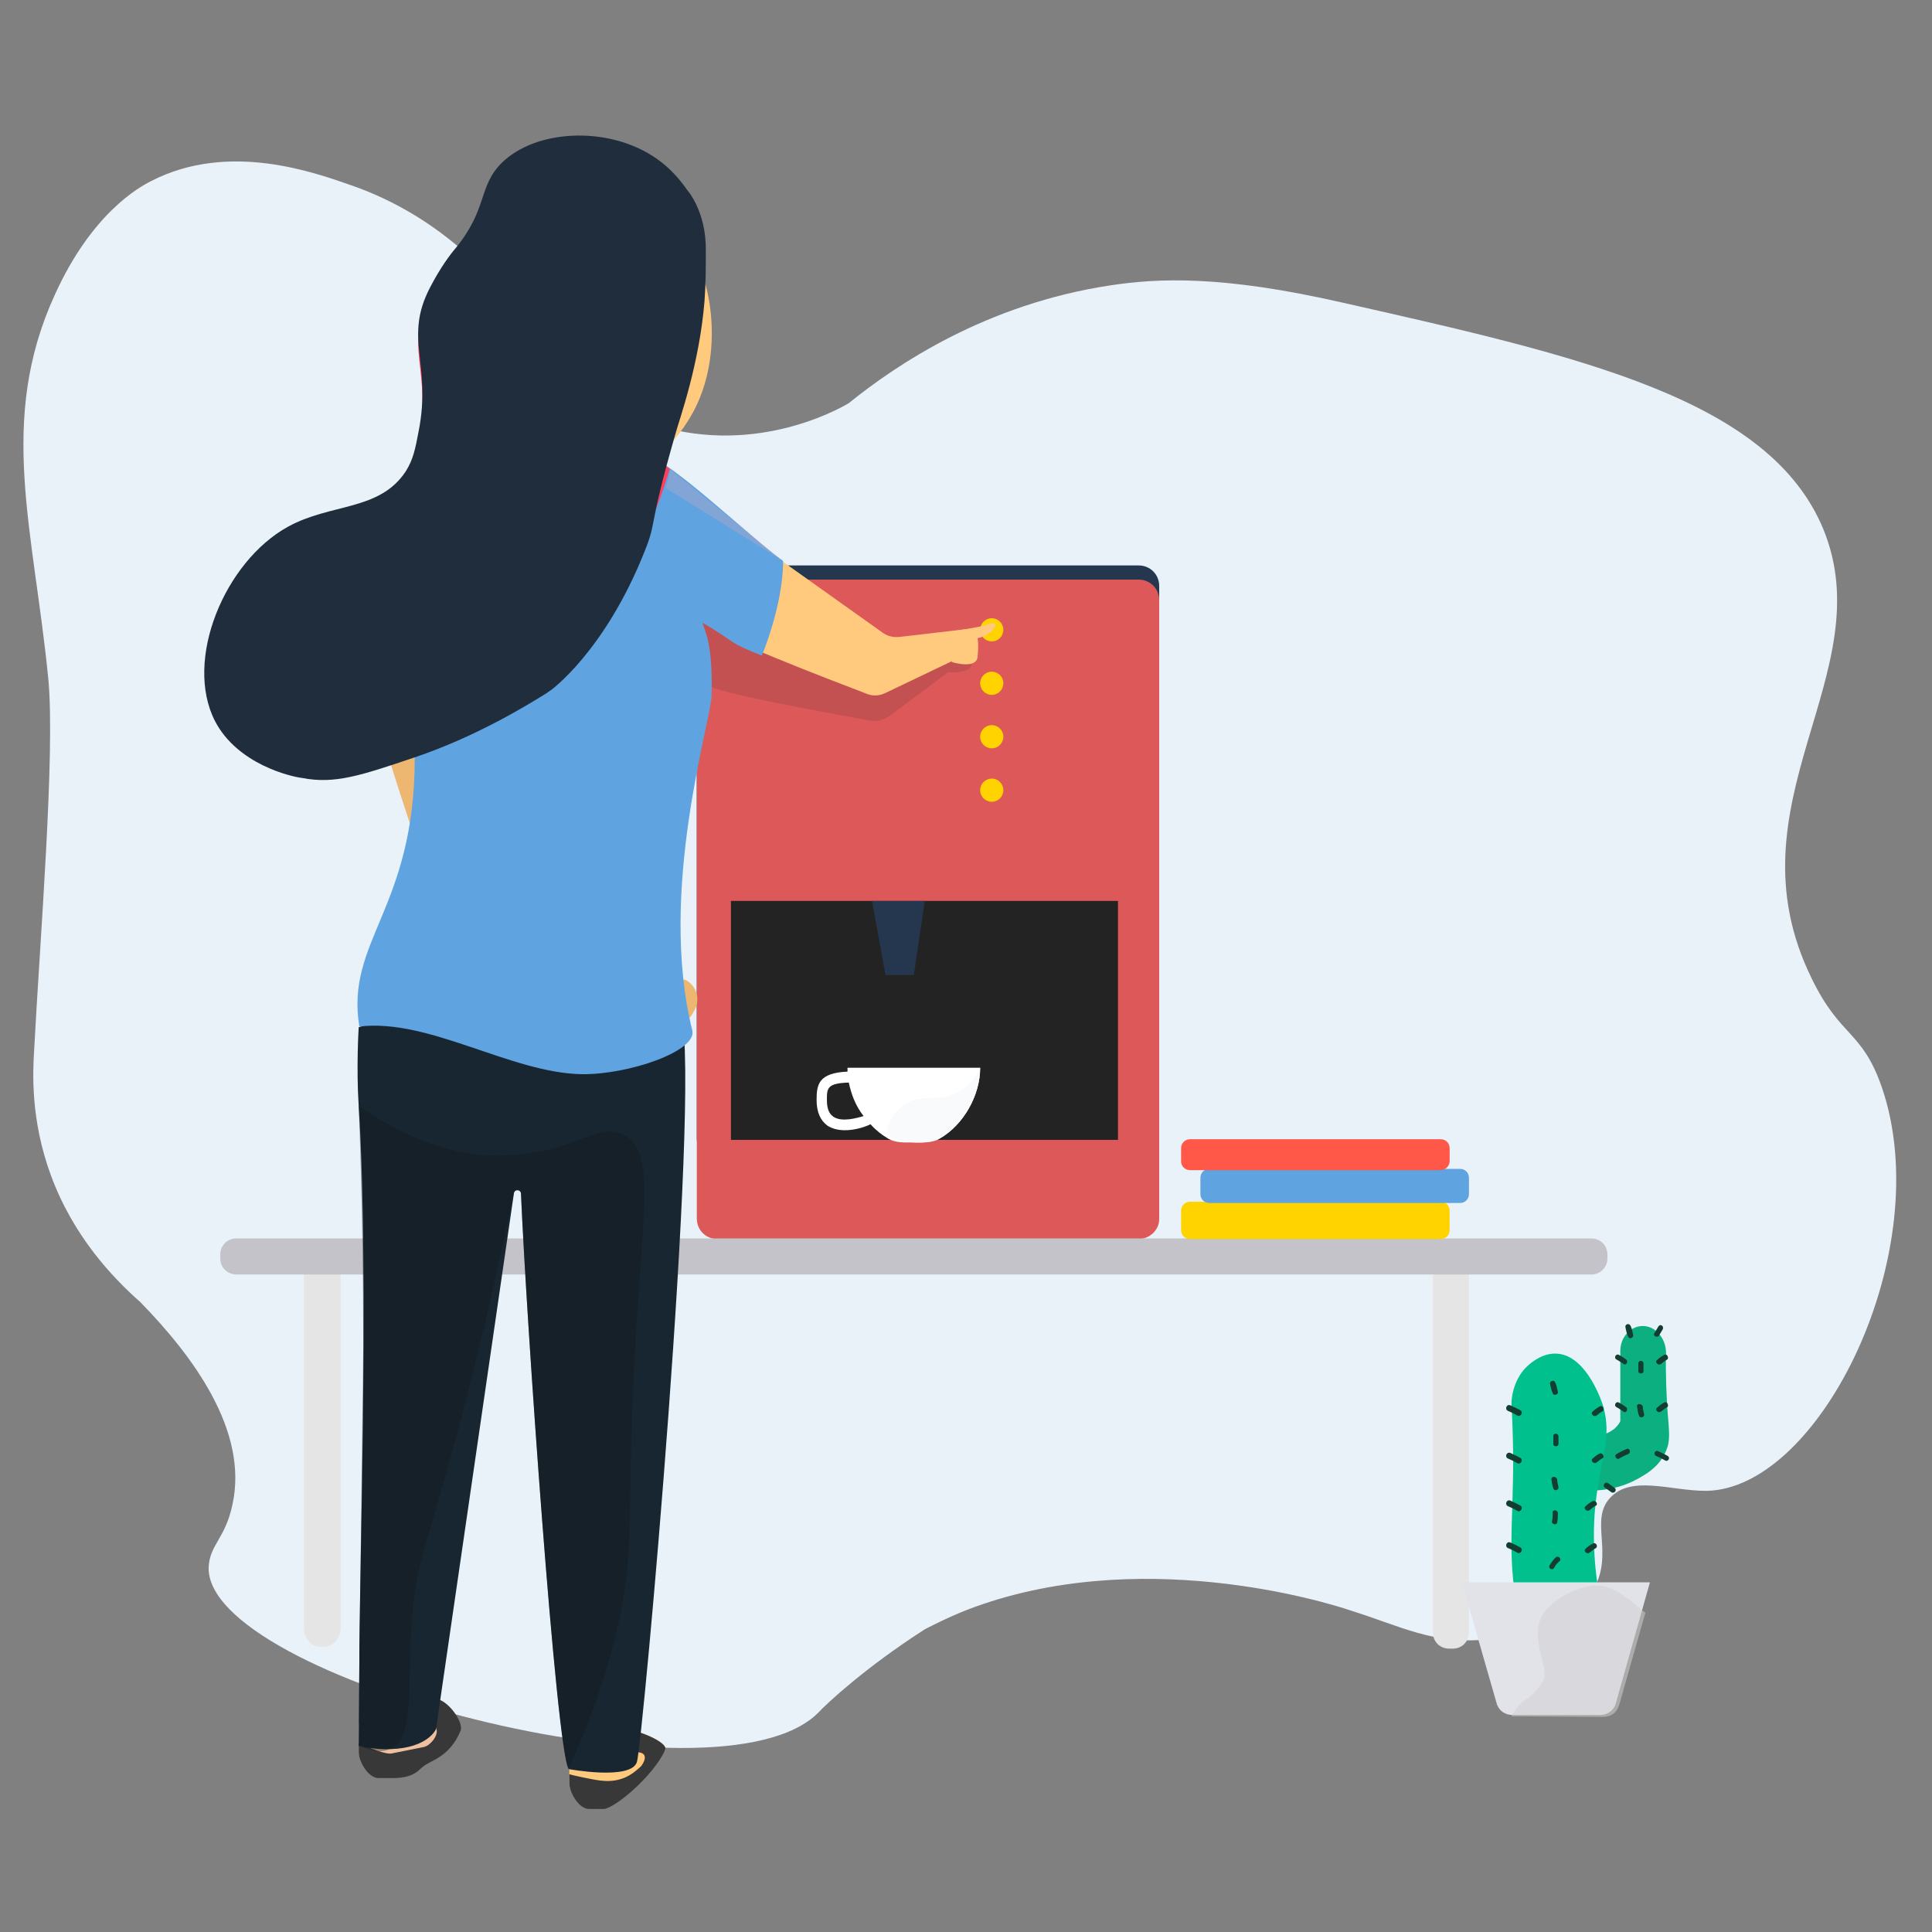 <svg xmlns="http://www.w3.org/2000/svg" xmlns:xlink="http://www.w3.org/1999/xlink" viewBox="0 0 300 300" xmlns:v="https://vecta.io/nano"><rect x="0" y="0" width="300" height="300" fill="#808080" stroke="none"/><path d="M292.2 168.8c-3.1-8.9-6.4-7.6-10.9-16.9-13.4-27.3 11.1-47.2 1.8-69.8-8.4-20.1-37.3-26.7-74.6-35.1-18.8-4.3-28.7-3.8-36-2.7-19.4 2.9-33.4 12.4-40.7 18.3-2 1.2-15.4 8.5-31.2 3C86.8 60.8 80.7 49.5 79.4 47 76 42.5 68.1 33.6 54.9 28.9c-6-2.1-19.3-7-31.4-.8-2 1-9.3 5.1-15 17.7-8.9 19.5-3.3 36.3-1 59.6 1.1 11.5-1.3 40.5-2.2 57.7-.2 3.3-.6 10.7 2.6 19.4 3.5 9.5 9.6 15.9 13.9 19.7 8.2 8.4 16.8 20 14.3 31.4-1.1 5.3-3.5 6.2-3.7 9.7-.7 17.3 79.3 38.3 94.7 22.6 1.3-1.4 7.3-7 16.5-12.9 0 0 3.2-1.7 6.5-3 26.4-10.2 55.6-1.3 59.7.1 7.9 2.5 12.7 5.2 20.8 4.5 2.8-.2 13.1-1.1 16.9-7.9 3.1-5.6-.7-10.6 2.5-14.1 3.3-3.6 9.4-1.1 14.9-1.1 17.8-.2 36-37.4 27.3-62.7z" fill="#eaf2f9"/><path d="M176.8 180h-65.4c-1.8 0-3.2-1.4-3.2-3.2V91c0-1.8 1.4-3.2 3.2-3.2h65.4c1.8 0 3.2 1.4 3.2 3.2v85.8c0 1.7-1.5 3.2-3.2 3.2z" fill="#24374e"/><path d="M176.8 192.4h-65.4c-1.8 0-3.2-1.4-3.2-3.2v-96c0-1.8 1.4-3.2 3.2-3.2h65.4c1.8 0 3.2 1.4 3.2 3.2v96.1c0 1.7-1.5 3.1-3.2 3.1z" fill="#dd5858"/><path d="M151.6 97.5c-.4.4-4.1 1.7-5.4 2.2l-7.7 2.4c-.9.3-1.9.2-2.8-.2l-35.6-16.2s10.6 19.5 10.2 20.7c-.3 1 18.9 4.4 24.8 5.5 1 .2 2.1-.1 3-.7l9.1-6.8c.2 0 3.9.3 3.7-1.6s-.6-2.8-.6-2.8 1.9-.8 2.3-2c.4-1.3-1-.5-1-.5z" opacity=".13" fill="#232323"/><path d="M52.9 198.1v54.6c0 1.6-1.1 3-2.5 3h-.7c-1.4 0-2.5-1.3-2.5-3v-54.6c0-1.6 1.1-3 2.5-3h.7c1.4.1 2.5 1.4 2.5 3z" fill="#e5e5e5"/><path d="M105.1 75.5L137 98.2c.8.6 1.7.8 2.7.7l10.3-1.2-1 4.4-11.5 5.5c-1 .5-2.1.5-3 .1-5.5-2.1-23.8-9.1-23.3-10.1.7-1-6.1-22.1-6.1-22.1z" fill="#ffc97e"/><path d="M228.1 196.3v57.2c0 1.4-1.1 2.5-2.5 2.5h-.6c-1.4 0-2.5-1.1-2.5-2.5v-57.2c0-1.4 1.1-2.5 2.5-2.5h.6c1.4 0 2.5 1.1 2.5 2.5z" fill="#e5e5e5"/><path d="M247.1 197.9H36.7c-1.4 0-2.5-1.1-2.5-2.5v-.6c0-1.4 1.1-2.5 2.5-2.5h210.4c1.4 0 2.5 1.1 2.5 2.5v.6c0 1.4-1.1 2.5-2.5 2.5z" fill="#c4c3c9"/><path d="M223.7 192.4h-38.9c-.8 0-1.4-.6-1.4-1.4v-3c0-.8.6-1.4 1.4-1.4h38.9c.8 0 1.4.6 1.4 1.4v3c0 .8-.6 1.4-1.4 1.4z" fill="#ffd300"/><path d="M226.7 186.8h-38.9c-.8 0-1.4-.6-1.4-1.4v-2.5c0-.8.6-1.4 1.4-1.4h38.9c.8 0 1.4.6 1.4 1.4v2.5c0 .8-.6 1.4-1.4 1.4z" fill="#5fa3e0"/><path d="M223.7 181.7h-38.9c-.8 0-1.4-.6-1.4-1.4v-2c0-.8.6-1.4 1.4-1.4h38.9c.8 0 1.4.6 1.4 1.4v2c0 .7-.6 1.4-1.4 1.4z" fill="#ff5748"/><path d="M113.5 139.9h60.1V177h-60.1z" fill="#232323"/><g fill="#ffd300"><circle cx="154" cy="97.8" r="1.8"/><circle cx="154" cy="106.1" r="1.8"/><circle cx="154" cy="114.4" r="1.8"/><circle cx="154" cy="122.7" r="1.8"/></g><path d="M131.6 165.8v.6c-4.5.2-4.8 2-4.8 4.4 0 1.9.6 3.2 1.7 4 .8.5 1.7.7 2.7.7 1.4 0 2.8-.4 3.7-.8l.2-.1h.1c.8.9 1.7 1.6 2.7 2.2 1.2.7 2.6.6 4 .6s2.8.1 4-.6c3.7-2.1 6.3-6.7 6.3-11h-20.6zm-2.2 7.6c-.7-.5-1-1.3-1-2.6 0-1.8 0-2.6 3.4-2.7.4 1.9 1.1 3.7 2.3 5.2-1 .3-3.4 1-4.7.1z" fill="#fff"/><path d="M147.4 98.1s5.5-.8 6.1-1.2c0 0 1.5-.6.9.6s-2.6 1.6-2.6 1.6.2.9 0 2.9-4 .8-4 .8l-.4-4.7z" fill="#ffc97e"/><path d="M141.9 151.4h-4.4l-2.1-11.5h8.2z" fill="#24374e"/><path d="M70.3 85.4l2.5 39.1c.1 1 .5 1.9 1.2 2.6l17.7 17.1-4 2-21.8-15.3c-1-.5-1.7-1.3-2-2.3C62 123 56 104.4 57 104.2c1.1-.2 13.3-18.8 13.3-18.8zm33.9 72.8c-1.2-.8-2.3-3.2-3.9-4.1s-.8-2.1-.5-2.5h0c.5-.7 1.5-2.1 2.4-1.3 2.8 2.5 3.6 1.4 4.5 2h0a3.42 3.42 0 0 1 1 4.8h0c-1.2 2.6-3.5 1.1-3.5 1.1z" fill="#edb772"/><path d="M97 268.5h-2.2c-1.8 0-3.7 1-4.3 2.3h0c-1.2.3-2.1 1.2-2.1 2.1v4.1c0 1.3 1.4 2.3 3.2 2.3h2.2c.7 0 1.3-.2 1.8-.4 1.3-.5 2.5-1.4 2.9-2.3l4.8-4.8c.6-1.3-4.6-3.3-6.3-3.3z" fill="#ffc97e"/><path d="M97 268.5h-2.2c-1.8 0-3.7 1-4.3 2.3l8.7 1.3c1.7.2.6 1.9.3 2.2-.8.7-2.6 2.6-6.1 2.2-1.2-.1-4.8-.9-5-1v1.4c0 1.3 1.4 4 3.1 4h2.2c1.6 0 7.7-5 9.6-9.2.5-1.2-4.6-3.2-6.3-3.2z" fill="#383838"/><path d="M64.3 263.6h-2.2c-1.8 0-3.7 1-4.3 2.3h0c-1.2.3-2.1 1.2-2.1 2.1v4.1c0 1.3 1.4 2.3 3.2 2.3h2.2c.7 0 1.3-.2 1.8-.4 1.3-.5 2.5-1.4 2.9-2.3l4.8-4.8c.6-1.3-4.5-3.3-6.3-3.3z" fill="#efc0a0"/><path d="M67.6 263.8l-5.5-.2c-1.8 0-3.7 1-4.3 2.3l5.9.5c1.3.1 2.7.4 3.8 1.2l.3 1c.2.9-.9 2.5-2.1 2.7l-5 1c-1.2.1-4.8-1.5-5-1.6v1.4c0 1.3 1.4 4 3.1 4H61c3.4 0 4.1-1.4 4.6-1.7 1.2-1.1 4.1-1.4 5.9-5.6.6-1.4-2.1-5-3.9-5z" fill="#383838"/><path d="M55.7 159.5s-.4 6.2 0 12.3c1.7 25.9 0 76.3.1 86.4l-.1 12.9s2.2.6 5 .5c5.8-.2 7-3.1 7-3.1l12.1-83.2c.1-.7 1.1-.6 1.1.1.8 19 5.5 86.6 7.4 89.3 0 0 9.7 1.8 10.6-1.1s9.9-102.9 6.9-116.2c-3-13.2-50.1 2.1-50.1 2.1z" fill="#182631"/><path d="M99.1 31.3c10.6 3.7 13.9 19.8 9.6 30.4-.7 1.8-3.9 9-11.9 12.2-5.5 2.2-13.9 2.7-19.8-2.3-7.4-6.3-6.3-17.3-4.2-23.2 3.7-10.6 15.9-20.7 26.3-17.1z" fill="#ffc97e"/><path d="M121.6 87.1c-4.8-3.4-17.8-15.9-21.3-16.4 0 0-17 2.6-24.7 1.2-7.2-1.3-14.6 12.6-14.3 21.3.2 5.3 3.1 22.8 3.1 24.5 0 23.4-10.8 28.4-8.6 41.7 10.8-1.3 23.5 7.2 34.5 7.4 7.3.1 18-3.6 17.2-6.8-5.4-21.6 2.9-48 3-52 .2-8.7-1.2-10.1-1.4-11.3 5.3 3.1 3.8 3 9.2 5.1 0 0 3.3-7.8 3.3-14.7z" fill="#5fa3e0"/><path d="M55.5 89.2c1.9-10.5 7.4-10 9.5-21 2.1-10.7-2.4-14.4 1.8-22.4 1.6-3.2 3.2-4.3 6.8-11 3.4-6.3 2.8-6.6 4.3-8.3 5.4-5.7 16.5-5.5 23.4-1.1 3 1.9 4.7 4.3 5.4 5.3 0 0 1.5 3.4 1.4 9.7-.2 12.9-3 23.7-5.1 31.7.2.1.8.6 1 .7-4.9 16.8-13.5 24.3-22.4 31.8-3.8 3.2-12.1 10-17.9 9.3.2.1-6.8-22.4-8.2-24.7" fill="#ff3f5f"/><path d="M33.4 112c-4.9-9.5 1.5-24.8 11.3-30.2 6.7-3.7 14.2-2.4 18.3-8.6 1.2-1.9 1.5-3.6 2-6.2 2.1-10.7-2.4-14.4 1.8-22.4 1.6-3.1 3.2-5.2 3.9-6 5.1-6.2 3.5-9.6 7.2-13.3 5.3-5.2 16.2-5.7 23.4-1.1 3 1.9 4.7 4.3 5.4 5.3 0 0 3 3.3 2.9 9.5 0 2.5 0 4.8-.2 7.7-.8 9.9-3.9 18.4-4.5 20.6-4.4 15.3-2.8 13.3-4.8 18.3-6.2 15.6-14.6 21.6-14.6 21.6-.2.1-.4.3-.9.6-3.2 2-11 6.7-20.2 9.8-8.3 2.8-12.4 4.2-17.5 3.2-1.7-.2-10-2.1-13.5-8.8z" fill="#1f2d3d"/><path d="M103.4 75.8l18.2 11.3-17.5-14.2z" opacity=".23" fill="#ffacb5"/><path d="M55.7 171.7c.6 16 .7 29 .7 37.8l-.6 48.6-.1 12.9c1.3.6 3.4 1.4 5 .5 4-1.9 2.3-10.7 3.4-21.6.6-6.4 1.7-8.8 5-20.5 2.7-9.6 6.5-24 10.7-44.2.2-.4.4-.5.6-.5a.47.47 0 0 1 .5.5c.8 19 5.5 86.6 7.4 89.3 2.2-4.6 5-11.5 7.2-20.2 3.2-13 1.8-17.7 2.9-40.8 1.2-24.8 3.6-34.4-1.4-37.2-3.8-2.1-7.4 2.1-16.1 2.9-10.2 1.3-19-3.2-25.2-7.5z" opacity=".39" fill="#10171c"/><path d="M138 176.1c.5 1.1 2.5 1.2 3.9 1.3 1.8.1 3.4-.2 4-.6 3.7-2.1 6.3-6.7 6.3-11-.6 1.2-1.6 2.8-3.5 3.8-3.1 1.7-5.6 0-8.4 2-1.6 1.2-2.8 3.3-2.3 4.5z" fill="#f8fafc"/><path d="M255.1 205.9c-1.9 0-3.5 1.7-3.5 3.9v10.9c-1.6 3-5.8 2.2-5.8 2.2l-2.4 8.1c2 .5 6 1 10.2-1 1.5-.8 4-2 5.1-4.7.7-1.6.5-2.9.2-6.6-.1-2-.3-5.1-.2-8.8-.1-2.2-1.7-4-3.6-4z" fill="#0caf80"/><path d="M241.7 257.7a4.41 4.41 0 0 1-2.3-.7c-2.6-1.5-3.5-5.1-4-8.4-1.1-6.7-.6-11.4-.5-17.6.1-3.1.1-7.6-.2-13 0-.5.1-3.3 2.1-5.5.2-.2 2.3-2.5 5-2.3 4.5.3 6.8 7.2 7 7.7 1.8 5.6-.6 8.9-1.2 17.4a51.26 51.26 0 0 0 1.2 14.6c-1.5 4.7-4.3 7.8-7.1 7.8z" fill="#00c18d"/><path d="M227 245.7l5.4 18.8c.3 1.1 1.3 1.8 2.4 1.8h13.7c1.1 0 2.1-.7 2.4-1.8l5.3-18.8H227z" fill="#e2e3e9"/><path d="M248 246.2c-3.3 0-7.8 2.6-8.8 5.2-1.4 3.7 1.4 7.8.4 9.6-2.1 3.5-3 2.1-4.9 5.5l14.3.1c1.6-.1 2.2-1 2.5-2.1l4-14.1c-1-.5-4.2-4.2-7.5-4.2z" opacity=".54" fill="#d1d1d3"/><g fill="#123d30"><use xlink:href="#B"/><use xlink:href="#B" y="7.4"/><path d="M252.6 225a11.94 11.94 0 0 0-1.6.8c-.4.2 0 .9.4.7.5-.3.9-.5 1.4-.7s.3-1-.2-.8h0z"/><use xlink:href="#B" y="14.8"/><path d="M257.2 226.1c.5.2.9.4 1.4.7.4.2.8-.4.4-.7-.5-.3-1-.5-1.6-.8-.5-.1-.7.6-.2.8h0zm-6.2-15c.4.2.8.5 1.1.7.4.3.8-.4.4-.7s-.7-.5-1.1-.7c-.4-.3-.9.4-.4.7h0zm0 7.4c.4.2.8.5 1.1.7.4.3.8-.4.4-.7s-.7-.5-1.1-.7c-.4-.3-.9.4-.4.7h0z"/><use xlink:href="#B" y="21.3"/><use xlink:href="#C"/><path d="M248.4 225.7a4.44 4.44 0 0 0-1.1.8c-.4.3.2.9.6.6.3-.2.6-.5 1-.7.3-.2-.1-.9-.5-.7h0zm.8 5.3l1 .7a.43.43 0 0 0 .6-.6l-1.1-.8c-.5-.3-.9.4-.5.7h0z"/><use xlink:href="#C" x="10" y="-8"/><use xlink:href="#C" x="10" y="-0.6"/><path d="M247.3 233.1a4.44 4.44 0 0 0-1.1.8c-.4.3.2.9.6.6.3-.2.6-.5 1-.7s0-.9-.5-.7h0zm0 6.6a4.44 4.44 0 0 0-1.1.8c-.4.3.2.9.6.6.3-.2.6-.5 1-.7.4-.3 0-1-.5-.7h0zm-6.6-24.8c.1.5.2 1 .4 1.4.1.5.9.3.8-.2s-.2-1-.4-1.4c-.1-.5-.9-.3-.8.2h0zm11.7-8.8c.1.5.2 1 .4 1.4.1.5.9.3.8-.2s-.2-1-.4-1.4c-.2-.5-.9-.3-.8.2h0zM241.2 223v1.2c0 .5.8.5.8 0V223c-.1-.5-.8-.5-.8 0h0zm16.3-17l-.6 1c-.3.4.4.8.7.4l.6-1c.2-.5-.4-.9-.7-.4h0z"/><path d="M240.9 229.7c.1.5.1.9.3 1.4.1.5.9.3.8-.2-.1-.4-.2-.8-.2-1.2-.2-.5-.9-.5-.9 0h0zm13.5-18v1.2c0 .5.8.5.8 0v-1.2c0-.5-.8-.5-.8 0h0zm-.2 6.7c.1.5.1.9.3 1.4.1.5.9.3.8-.2-.1-.4-.2-.8-.2-1.2-.2-.5-1-.5-.9 0h0zm-13.1 16.5c0 .4 0 .9-.1 1.3-.1.5.7.7.8.2s.1-1 .1-1.5c-.1-.5-.9-.5-.8 0h0zm.5 6.9a6.42 6.42 0 0 0-1 1.3c-.2.4.4.8.7.4.2-.4.5-.8.9-1.1a.43.43 0 0 0-.6-.6h0z"/></g><defs ><path id="B" d="M234.2 219.1c.5.2.9.4 1.4.7s1-.5.5-.8-1-.5-1.6-.8c-.6-.2-.9.7-.3.9h0z"/><path id="C" d="M248.4 218.4a4.44 4.44 0 0 0-1.1.8c-.4.3.2.9.6.6.3-.2.6-.5 1-.7.3-.3-.1-1-.5-.7h0z"/></defs></svg>